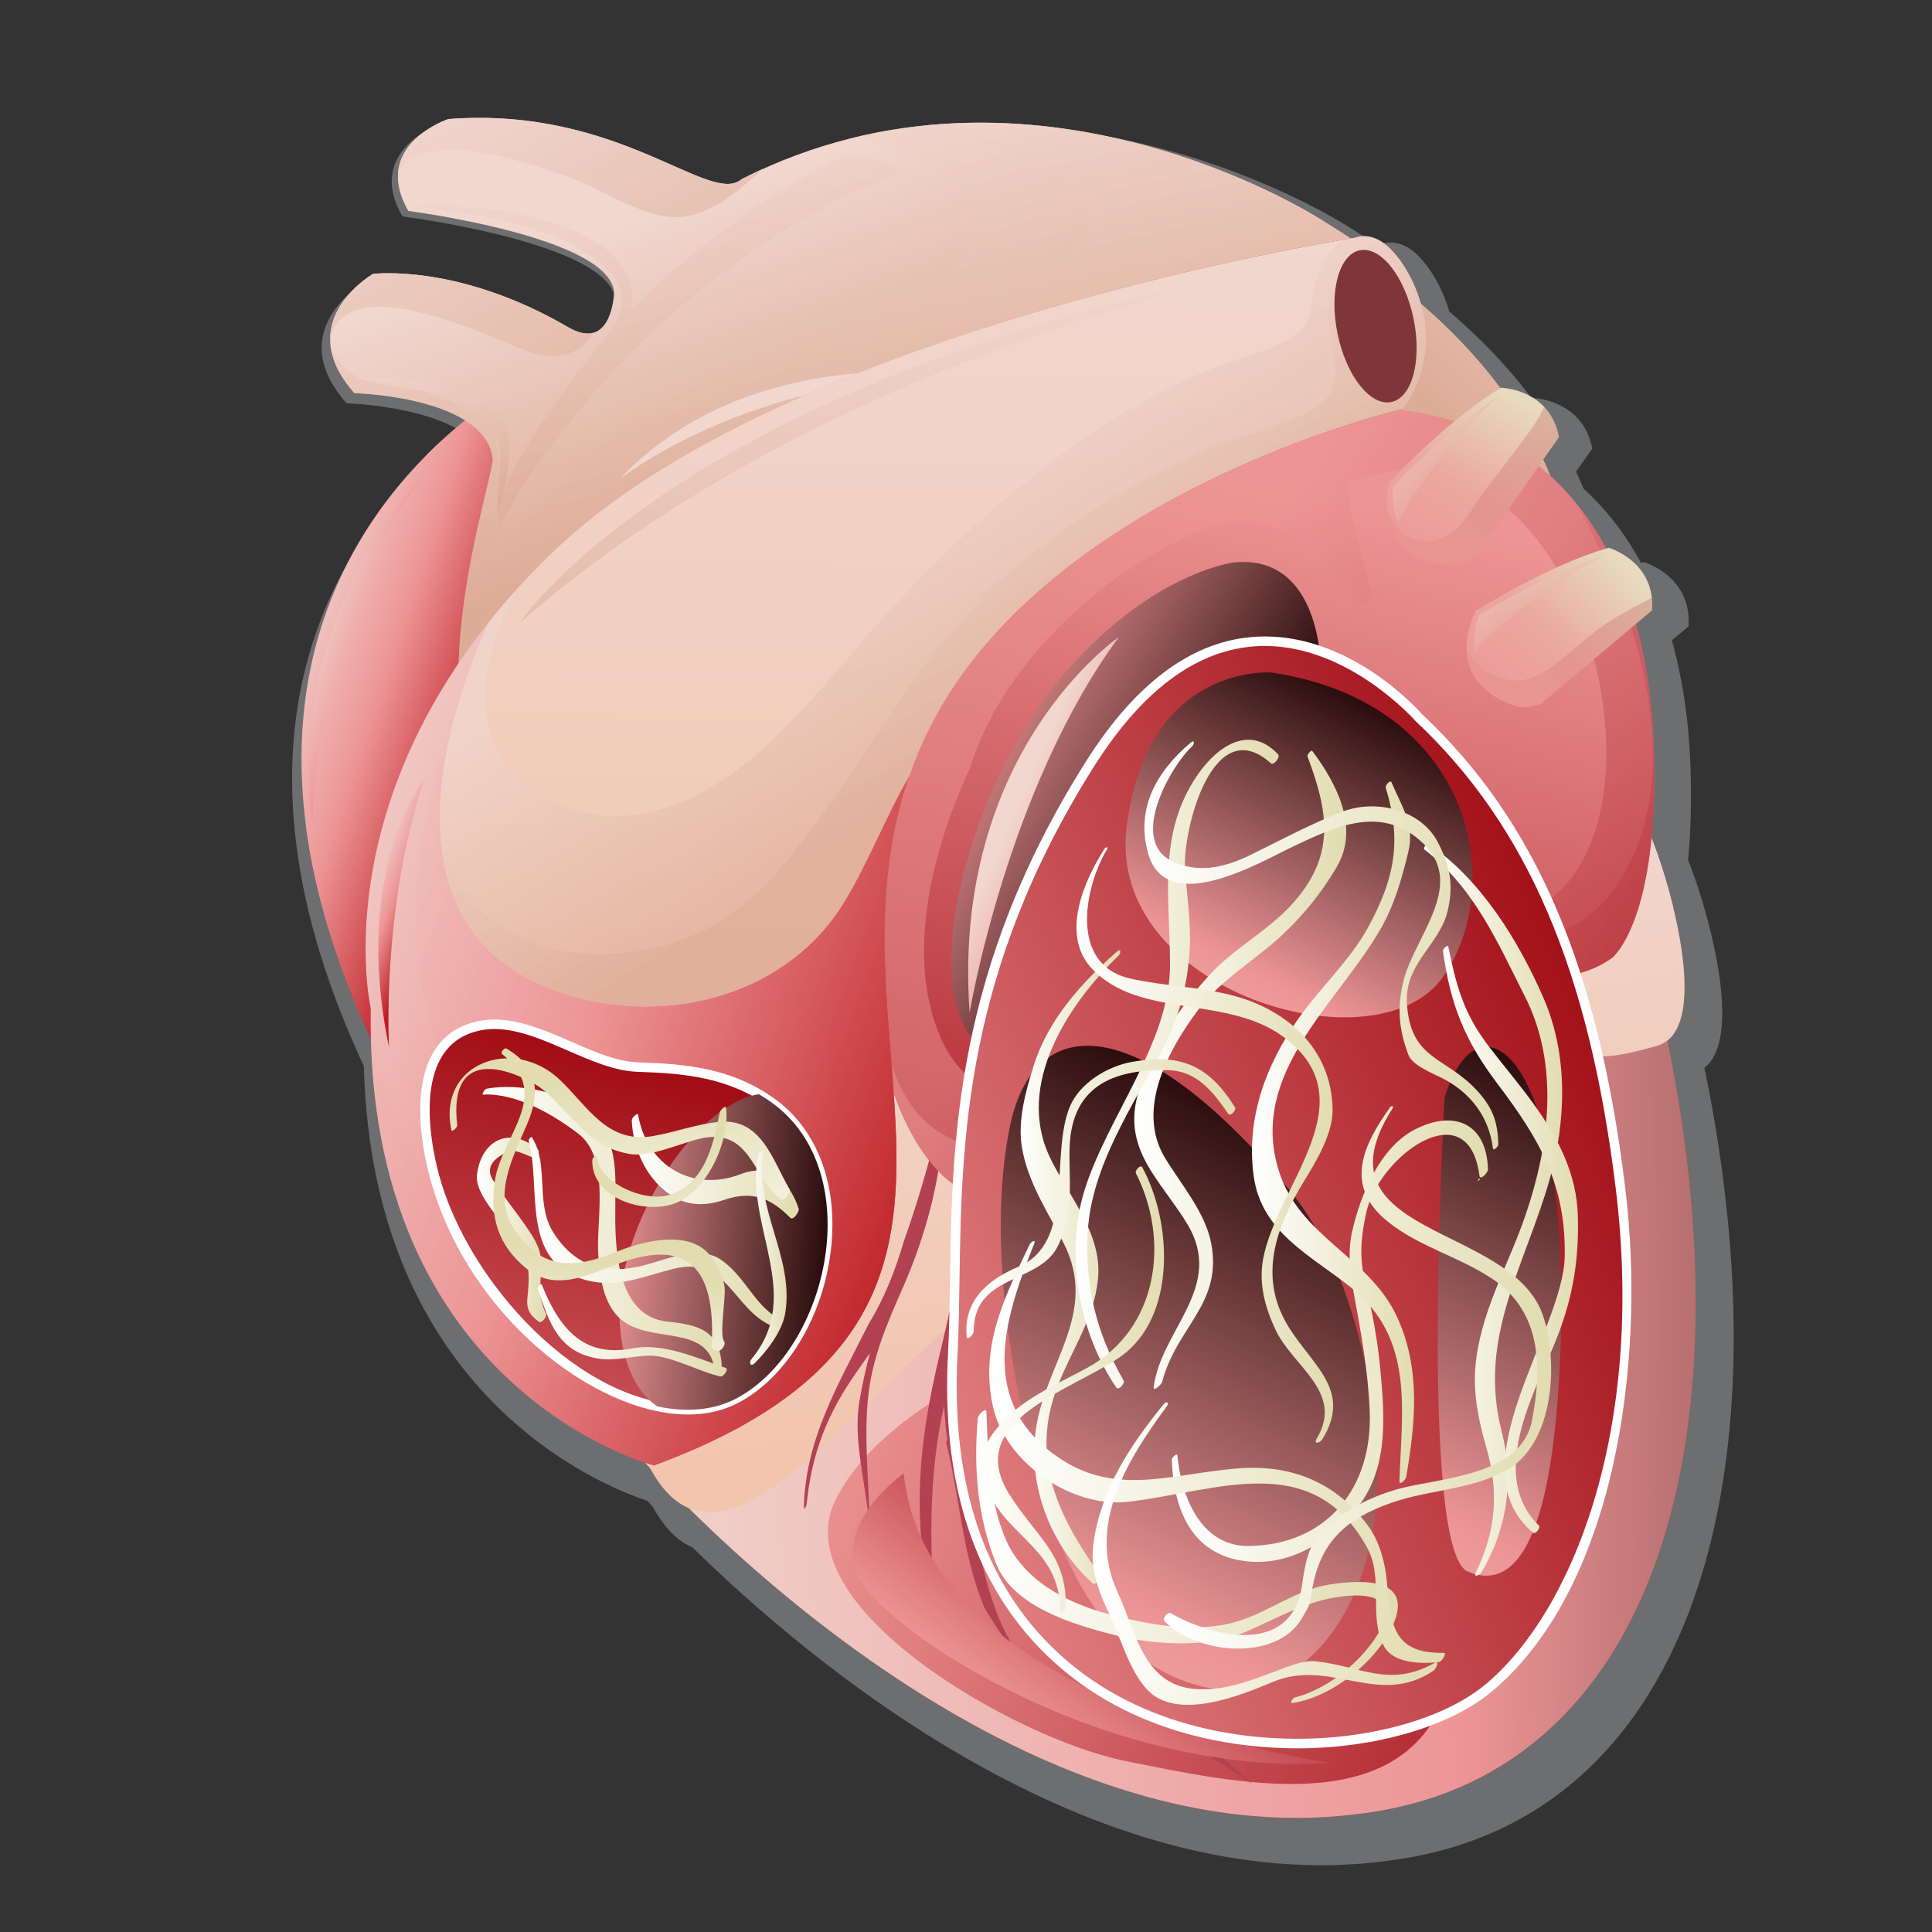 <?xml version="1.0" encoding="UTF-8"?><svg xmlns="http://www.w3.org/2000/svg" xmlns:xlink="http://www.w3.org/1999/xlink" viewBox="0 0 1000 1000"><rect x="0" y="0" width="1000" height="1000" fill="#333333" stroke="none"/><defs><linearGradient id="linear-gradient" x1="850.34" y1="94.8" x2="737.31" y2="206.46" gradientUnits="userSpaceOnUse"><stop offset="0" stop-color="#f1d7cf"/><stop offset="1" stop-color="#ddac96"/></linearGradient><linearGradient id="linear-gradient-2" x1="141.01" y1="338.03" x2="256.81" y2="376.29" gradientUnits="userSpaceOnUse"><stop offset="0" stop-color="#f1d7cf"/><stop offset=".48" stop-color="#ed9596"/><stop offset="1" stop-color="#bc1b21"/></linearGradient><linearGradient id="linear-gradient-3" x1="141" y1="338.03" x2="256.81" y2="376.29" xlink:href="#linear-gradient-2"/><linearGradient id="linear-gradient-4" x1="414.23" y1="82.79" x2="469.37" y2="234.43" xlink:href="#linear-gradient"/><linearGradient id="linear-gradient-5" x1="421.92" y1="49.77" x2="464.31" y2="275.16" xlink:href="#linear-gradient"/><linearGradient id="linear-gradient-6" x1="438.36" y1="46.67" x2="480.75" y2="272.07" xlink:href="#linear-gradient"/><linearGradient id="linear-gradient-7" x1="265.22" y1="24.69" x2="389.3" y2="248.02" xlink:href="#linear-gradient"/><linearGradient id="linear-gradient-8" x1="182.11" y1="70.88" x2="306.17" y2="294.19" xlink:href="#linear-gradient"/><linearGradient id="linear-gradient-9" x1="160.39" y1="326.3" x2="225.02" y2="347.66" xlink:href="#linear-gradient-2"/><linearGradient id="linear-gradient-10" x1="422.78" y1="-21.09" x2="422.78" y2="-23.16" xlink:href="#linear-gradient"/><linearGradient id="linear-gradient-11" x1="480.03" y1="545.17" x2="918.4" y2="673.37" gradientUnits="userSpaceOnUse"><stop offset="0" stop-color="#ed9596"/><stop offset="1" stop-color="#a20e16"/></linearGradient><linearGradient id="linear-gradient-12" x1="303.19" y1="602.08" x2="1239.9" y2="589.67" gradientUnits="userSpaceOnUse"><stop offset="0" stop-color="#f1d7cf"/><stop offset=".48" stop-color="#ed9596"/><stop offset="1" stop-color="#180000"/></linearGradient><linearGradient id="linear-gradient-13" x1="303.83" y1="652.55" x2="1240.59" y2="640.14" xlink:href="#linear-gradient-12"/><linearGradient id="linear-gradient-14" x1="570.8" y1="460.99" x2="617.48" y2="718.66" gradientUnits="userSpaceOnUse"><stop offset="0" stop-color="#f1d7cf"/><stop offset="1" stop-color="#f2c5ad"/></linearGradient><linearGradient id="linear-gradient-15" x1="570.55" y1="461.04" x2="617.22" y2="718.7" xlink:href="#linear-gradient-14"/><linearGradient id="linear-gradient-16" x1="695.5" y1="257.43" x2="590.73" y2="742.68" xlink:href="#linear-gradient-11"/><linearGradient id="linear-gradient-17" x1="590.23" y1="394.11" x2="914.19" y2="584.34" xlink:href="#linear-gradient-11"/><linearGradient id="linear-gradient-18" x1="587.92" y1="398.02" x2="911.89" y2="588.26" xlink:href="#linear-gradient-11"/><linearGradient id="linear-gradient-19" x1="187.77" y1="317.21" x2="559.98" y2="455.75" xlink:href="#linear-gradient-2"/><linearGradient id="linear-gradient-20" x1="168.08" y1="323.61" x2="553.18" y2="466.95" xlink:href="#linear-gradient-2"/><linearGradient id="linear-gradient-21" x1="168.09" y1="323.61" x2="553.18" y2="466.94" xlink:href="#linear-gradient-2"/><linearGradient id="linear-gradient-22" x1="483.84" y1="116.94" x2="481.08" y2="603.09" xlink:href="#linear-gradient-14"/><linearGradient id="linear-gradient-23" x1="448.3" y1="250.86" x2="528.25" y2="377.68" xlink:href="#linear-gradient"/><linearGradient id="linear-gradient-24" x1="448.3" y1="250.86" x2="528.25" y2="377.68" xlink:href="#linear-gradient"/><linearGradient id="linear-gradient-25" x1="724.35" y1="302.79" x2="782.25" y2="205.6" gradientUnits="userSpaceOnUse"><stop offset="0" stop-color="#ed9596"/><stop offset=".53" stop-color="#eba7a0"/><stop offset="1" stop-color="#e7dabe"/></linearGradient><linearGradient id="linear-gradient-26" x1="727.03" y1="304.38" x2="784.93" y2="207.19" xlink:href="#linear-gradient-11"/><linearGradient id="linear-gradient-27" x1="468.32" y1="131.29" x2="466.56" y2="440.21" xlink:href="#linear-gradient"/><linearGradient id="linear-gradient-28" x1="185.86" y1="464.02" x2="219.03" y2="476.37" xlink:href="#linear-gradient-2"/><linearGradient id="linear-gradient-29" x1="360.61" y1="293.02" x2="641.82" y2="451.54" xlink:href="#linear-gradient-12"/><linearGradient id="linear-gradient-30" x1="734.14" y1="226.65" x2="755.38" y2="241.91" xlink:href="#linear-gradient"/><linearGradient id="linear-gradient-31" x1="217.63" y1="180.31" x2="233.35" y2="263.9" xlink:href="#linear-gradient"/><linearGradient id="linear-gradient-32" x1="334.24" y1="65.03" x2="366.99" y2="239.12" xlink:href="#linear-gradient"/><linearGradient id="linear-gradient-33" x1="525.24" y1="420.27" x2="603.8" y2="454.73" xlink:href="#linear-gradient-2"/><linearGradient id="linear-gradient-34" x1="714.56" y1="397.69" x2="772.46" y2="300.5" gradientTransform="translate(167.67 -199.85) rotate(14.94)" xlink:href="#linear-gradient-25"/><linearGradient id="linear-gradient-35" x1="719.16" y1="400.43" x2="777.06" y2="303.23" gradientTransform="translate(167.67 -199.85) rotate(14.94)" xlink:href="#linear-gradient-11"/><linearGradient id="linear-gradient-36" x1="724.36" y1="321.56" x2="745.6" y2="336.82" gradientTransform="translate(167.67 -199.85) rotate(14.94)" xlink:href="#linear-gradient"/><linearGradient id="linear-gradient-37" x1="533.1" y1="893.98" x2="618.57" y2="782.32" xlink:href="#linear-gradient-11"/><linearGradient id="linear-gradient-38" x1="241.27" y1="897.66" x2="338.55" y2="556.17" xlink:href="#linear-gradient-11"/><linearGradient id="linear-gradient-39" x1="201.44" y1="635.47" x2="437.04" y2="652.68" xlink:href="#linear-gradient-12"/><linearGradient id="linear-gradient-40" x1="388.54" y1="737.49" x2="843.24" y2="546.98" xlink:href="#linear-gradient-11"/><linearGradient id="linear-gradient-41" x1="594.38" y1="718.8" x2="685.49" y2="414.68" gradientTransform="translate(121.94 -180.19) rotate(10.65)" xlink:href="#linear-gradient-12"/><linearGradient id="linear-gradient-42" x1="434.93" y1="1043.14" x2="680.45" y2="567.97" xlink:href="#linear-gradient-12"/><linearGradient id="linear-gradient-43" x1="617.15" y1="976.35" x2="836.93" y2="551" xlink:href="#linear-gradient-12"/><linearGradient id="linear-gradient-44" x1="528.28" y1="655.84" x2="579.86" y2="655.84" gradientUnits="userSpaceOnUse"><stop offset="0" stop-color="#fff"/><stop offset="1" stop-color="#e2dcb0"/></linearGradient><linearGradient id="linear-gradient-45" x1="606.51" y1="694.19" x2="770.18" y2="694.19" xlink:href="#linear-gradient-44"/><linearGradient id="linear-gradient-46" x1="587.09" y1="553.74" x2="696.82" y2="553.74" xlink:href="#linear-gradient-44"/><linearGradient id="linear-gradient-47" x1="249.84" y1="636.22" x2="373.54" y2="636.22" xlink:href="#linear-gradient-44"/><linearGradient id="linear-gradient-48" x1="326.99" y1="603.65" x2="413.43" y2="603.65" xlink:href="#linear-gradient-44"/><linearGradient id="linear-gradient-49" x1="246.8" y1="636.57" x2="282.72" y2="636.57" xlink:href="#linear-gradient-44"/><linearGradient id="linear-gradient-50" x1="737.06" y1="626.15" x2="808.56" y2="626.15" xlink:href="#linear-gradient-44"/><linearGradient id="linear-gradient-51" x1="505.27" y1="805.67" x2="723.53" y2="805.67" xlink:href="#linear-gradient-44"/><linearGradient id="linear-gradient-52" x1="556.69" y1="550.76" x2="661.83" y2="550.76" xlink:href="#linear-gradient-44"/><linearGradient id="linear-gradient-53" x1="648.03" y1="586.05" x2="731.93" y2="586.05" xlink:href="#linear-gradient-44"/><linearGradient id="linear-gradient-54" x1="512.01" y1="751.52" x2="747.85" y2="751.52" xlink:href="#linear-gradient-44"/><linearGradient id="linear-gradient-55" x1="746.87" y1="641.56" x2="816.79" y2="641.56" xlink:href="#linear-gradient-44"/><linearGradient id="linear-gradient-56" x1="325.73" y1="681.87" x2="318.35" y2="555.14" xlink:href="#linear-gradient-44"/><linearGradient id="linear-gradient-57" x1="273.63" y1="637.51" x2="403.17" y2="637.51" xlink:href="#linear-gradient-44"/><linearGradient id="linear-gradient-58" x1="278.4" y1="688.62" x2="376.16" y2="688.62" xlink:href="#linear-gradient-44"/><linearGradient id="linear-gradient-59" x1="557.19" y1="592.64" x2="690.04" y2="592.64" xlink:href="#linear-gradient-44"/><linearGradient id="linear-gradient-60" x1="592.33" y1="489.36" x2="775.5" y2="489.36" xlink:href="#linear-gradient-44"/><linearGradient id="linear-gradient-61" x1="765.02" y1="610.58" x2="765.97" y2="610.58" xlink:href="#linear-gradient-44"/><linearGradient id="linear-gradient-62" x1="602.4" y1="712.94" x2="802.88" y2="712.94" xlink:href="#linear-gradient-44"/><linearGradient id="linear-gradient-63" x1="508.53" y1="719.32" x2="602.48" y2="719.32" xlink:href="#linear-gradient-44"/><linearGradient id="linear-gradient-64" x1="565.55" y1="804.15" x2="743.95" y2="804.15" xlink:href="#linear-gradient-44"/><linearGradient id="linear-gradient-65" x1="500.18" y1="620.44" x2="639.39" y2="620.44" xlink:href="#linear-gradient-44"/><linearGradient id="linear-gradient-66" x1="297.8" y1="723.23" x2="311.34" y2="651.86" xlink:href="#linear-gradient-44"/><linearGradient id="linear-gradient-67" x1="381.96" y1="677.93" x2="346.26" y2="600.38" xlink:href="#linear-gradient-44"/><linearGradient id="linear-gradient-68" x1="388.3" y1="650.98" x2="407.15" y2="650.98" xlink:href="#linear-gradient-44"/></defs><g isolation="isolate"><g id="Layer_1"><path d="M883.95,561.31c-.38-1.66-.73-3.34-1.01-5.01-.24-1.17-.52-2.38-.77-3.56,13.71-10.6,9.97-43.4,3.02-71.42h0s0-.04-.02-.06c-1.81-7.32-3.82-14.28-5.82-20.45,0-.02-.02-.05-.02-.08-1.31-4.02-2.58-7.69-3.79-10.9-.05-.16-.12-.32-.16-.46-.58-1.52-1.15-2.94-1.64-4.21,1.29-13.18,1.87-28.91,1.27-47.73-.1-2.94-.23-5.89-.42-8.84-.04-.81-.12-1.63-.16-2.45-.15-2.12-.29-4.24-.48-6.36-.07-.9-.18-1.81-.26-2.73-.2-2.01-.39-4.02-.63-6.02-.12-.94-.24-1.85-.36-2.79-.26-1.97-.52-3.93-.79-5.88-.15-.91-.29-1.82-.44-2.73-.32-1.96-.64-3.92-.98-5.86-.16-.87-.34-1.73-.52-2.61-.37-1.95-.76-3.94-1.18-5.87-.18-.82-.37-1.64-.55-2.46-.45-1.98-.92-3.95-1.42-5.91-.18-.76-.4-1.51-.6-2.27-.28-1.09-.55-2.17-.85-3.25l8.61-7.19c.11-1.3.11-2.55.04-3.75-.55-22.98-23.15-29.48-23.15-29.48-.48.13-.98.29-1.45.44-.26-.46-.52-.93-.77-1.4-.2-.33-.37-.67-.55-1-1.17-2.09-2.42-4.14-3.67-6.16-.15-.25-.29-.47-.44-.72-1.33-2.11-2.73-4.2-4.16-6.24-.1-.13-.18-.27-.27-.39-1.53-2.17-3.11-4.29-4.76-6.36h0c-4.59-5.8-9.64-11.21-15.14-16.22-1.22-2.99-2.54-5.92-3.9-8.82l8.42-11.93c-.33-1.73-.76-3.31-1.26-4.82-.11-.36-.26-.66-.4-1-.4-1.15-.87-2.26-1.39-3.28-.12-.24-.27-.46-.4-.69-.58-1.11-1.21-2.14-1.89-3.08-.07-.09-.13-.18-.2-.27-9.24-12.68-25.45-13.07-25.45-13.07-.11.07-.24.16-.37.24-12.93-17.25-27.78-32.24-42.71-45-4.08-14.37-12.04-25.96-18.98-31.43-.92-.73-1.82-1.29-2.69-1.79-.22-.14-.43-.29-.68-.4t-.01-.01h0c-6.92-3.66-12.31-1.34-12.31-1.34,0,0-.1.01-.29.04-.1,0-.16.03-.34.05-.2.04-.44.07-.71.12-.27.04-.52.08-.85.13-.2.04-.42.08-.65.12-4.1-2.78-8.95-5.76-14.63-9.3,0,0-.09-.08-.27-.19t-.1-.07c-.1-.04-.21-.12-.32-.2-.03-.01-.08-.05-.11-.06-.11-.08-.18-.12-.32-.2-.13-.09-.24-.16-.41-.26-.21-.13-.44-.27-.68-.42-.12-.07-.21-.13-.34-.2-.29-.18-.58-.35-.92-.56-.36-.22-.71-.42-1.1-.65-.48-.29-1-.59-1.56-.92-.48-.27-.95-.53-1.47-.82-.61-.35-1.28-.73-1.95-1.1-.58-.32-1.13-.61-1.74-.97-.79-.44-1.66-.9-2.55-1.37-.6-.33-1.17-.64-1.82-.98-1.24-.64-2.57-1.34-3.95-2.03-.76-.41-1.56-.81-2.38-1.24-1.34-.66-2.71-1.34-4.14-2.05-.84-.41-1.74-.84-2.63-1.25-1.18-.56-2.35-1.12-3.6-1.7-.98-.47-2.03-.92-3.06-1.39-1.23-.56-2.47-1.11-3.76-1.69-1.11-.49-2.26-.98-3.4-1.47-1.29-.56-2.63-1.12-3.98-1.69-1.21-.51-2.45-1.01-3.71-1.53-1.39-.56-2.82-1.12-4.26-1.69-1.31-.51-2.58-1.02-3.92-1.52-1.55-.59-3.16-1.18-4.77-1.76-1.29-.48-2.55-.95-3.89-1.41-2.19-.78-4.46-1.53-6.74-2.29-1.71-.56-3.41-1.12-5.18-1.68-2.11-.67-4.23-1.34-6.4-1.98-1.45-.44-2.94-.85-4.42-1.26-1.84-.53-3.68-1.06-5.56-1.57-1.6-.43-3.24-.84-4.86-1.25-1.84-.48-3.69-.93-5.58-1.39-1.68-.4-3.37-.79-5.08-1.17-1.92-.42-3.84-.83-5.77-1.23-1.73-.36-3.49-.7-5.24-1.04-2-.38-4.02-.74-6.03-1.09-1.77-.3-3.51-.61-5.31-.88-2.19-.34-4.43-.64-6.66-.95-1.66-.23-3.3-.48-4.98-.68-3.32-.4-6.71-.76-10.11-1.06-1.73-.16-3.46-.28-5.21-.42-2.81-.2-5.61-.41-8.45-.54-1.73-.08-3.51-.12-5.27-.17-2.39-.08-4.79-.15-7.23-.16-1.89-.01-3.77.02-5.67.04-2.34.02-4.71.06-7.08.14-1.95.08-3.89.16-5.83.27-2.41.13-4.79.31-7.21.48-1.95.16-3.9.32-5.87.52-2.5.25-4.98.56-7.5.86-1.92.24-3.82.47-5.74.74-2.74.41-5.5.89-8.29,1.38-1.69.31-3.37.56-5.06.9-4.35.85-8.74,1.8-13.14,2.89h.02c-15.71,3.87-31.64,9.35-47.63,16.55.16-.14.29-.27.44-.4-3.79,1.79-7.56,3.6-11.37,5.51-17.11,14.85-65.11-38.86-157.18-31.83,0,0-.08.02-.2.07-.04,0-.04.01-.13.04-.17.06-.4.15-.74.28h-.02c-.32.13-.71.29-1.14.47-.05.01-.1.04-.15.05-.47.2-.98.43-1.55.69-.02,0-.03,0-.05,0-.58.28-1.21.58-1.87.92h-.01c-.68.34-1.4.71-2.13,1.13-.03,0-.05.03-.06.03-1.49.83-3.05,1.8-4.66,2.93-.02.01-.05.04-.08.05-1.6,1.12-3.19,2.41-4.73,3.84-.03.03-.05.06-.09.08-1.52,1.44-2.95,3.03-4.24,4.79-.02.04-.05.08-.08.12-1.27,1.76-2.37,3.69-3.21,5.79-.01.03-.03.08-.04.11-.42,1.04-.78,2.13-1.05,3.27,0,.03-.03.09-.03.13-.26,1.12-.45,2.28-.56,3.48v.05h0c-.53,5.8.88,12.59,5.45,20.46,0,0,108.7,13.79,110.11,43.48,0,0-.68,19.03-11.92,21.32-.6.11-1.19.25-1.85.28-.37,0-.8-.08-1.19-.09-.63-.06-1.26-.06-1.95-.19-.55-.12-1.17-.35-1.77-.53-.6-.18-1.17-.3-1.81-.55-1.29-.52-2.64-1.17-4.08-2.01-58.95-34.09-104.42-28.28-104.42-28.28,0,0-.08.05-.21.11-.03.02-.03.03-.08.05-2.76,1.66-27.46,17.26-21.82,41.66.02.04.04.11.04.14.19.85.45,1.73.73,2.61.05.12.08.27.13.39.28.81.56,1.63.9,2.46.08.21.19.44.29.65.32.76.66,1.53,1.05,2.31.16.32.32.62.48.93.39.71.77,1.43,1.19,2.15.26.4.52.81.79,1.22.4.66.8,1.3,1.25,1.96.37.56.81,1.11,1.23,1.66.41.54.76,1.07,1.21,1.62.87,1.12,1.82,2.24,2.84,3.39,0,0,37.64.94,59.31,14.48-1.64,1.31-3.34,2.71-5.05,4.14-.08.07-.15.12-.23.19-3.17,2.69-6.45,5.56-9.79,8.68-.16.14-.32.31-.48.47-1.56,1.48-3.16,2.99-4.75,4.56-.03.06-.1.11-.15.16h0c-38.68,38.42-81.04,106.16-62.7,210.46.03.25.08.48.13.73,1.51,8.57,3.45,17.37,5.82,26.43.15.5.29,1.02.42,1.52,1.03,3.89,2.16,7.82,3.37,11.78.24.81.48,1.62.74,2.43,2.76,8.91,5.95,18.05,9.58,27.42.45,1.16.9,2.31,1.37,3.46,1.42,3.58,2.9,7.17,4.47,10.82.56,1.31,1.11,2.61,1.68,3.93,1.64,3.76,3.35,7.53,5.14,11.34,4.37,169.05,121.67,216.76,146.73,225.05.82.88,1.76,1.89,2.77,2.99.29.53.6,1.05.89,1.56.01.04.05.1.06.11h0c5.86,10.21,12.43,16.41,19.61,19.4,59.65,58.61,206.31,182.9,359.94,162.28h-.03c.15-.02.29-.04.44-.07,2.21-.31,4.45-.6,6.66-.99,2.64-.4,5.25-.87,7.88-1.37,141.55-27.8,190.62-193.92,150.68-399.5Z" fill="#a9abae" mix-blend-mode="multiply" opacity=".5"/><path d="M652.13,103.69s146.13,62.03,161.9,186.6c.15,1.23.53,2.42.77,3.63,17.91,92.36-212.29-2.76-212.29-2.76l49.62-187.47Z" fill="url(#linear-gradient)"/><path d="M652.13,103.69s146.13,62.03,161.9,186.6c.15,1.23.53,2.42.77,3.63,17.91,92.36-212.29-2.76-212.29-2.76l49.62-187.47Z" fill="url(#linear-gradient)" mix-blend-mode="multiply" opacity=".6"/><path d="M272.92,196.25s-196.82,95.51-79.59,344.43c0,0,212.73-183.8,79.59-344.43Z" fill="url(#linear-gradient-2)"/><path d="M272.92,196.25s-25.03,12.16-51.92,39.07c7.76,6.44,10.11,24.19,8.53,36.81-3.21,25.49-13.42,50.18-23.62,73.55-14.67,33.63-25.85,67.87-28.38,104.68-.29,4.15-6.07,6.4-8.27,2.25-4.27-8.05-7.79-16.23-10.77-24.5,4.4,33.39,15.19,70.8,34.84,112.56,0,0,212.73-183.8,79.59-344.43Z" fill="url(#linear-gradient-3)" mix-blend-mode="multiply"/><path d="M684.88,114.36s-149.92-98.21-300.88-21.71c-16.53,14.48-62.95-37.86-151.97-31.01,0,0-40.33,13.45-20.67,47.56,0,0,105.1,13.45,106.49,42.4,0,0-1.03,31.01-23.78,17.76-57-33.22-100.97-27.57-100.97-27.57,0,0-42.74,24.46-9.65,61.69,0,0,68.91,1.72,71.69,34.8-3.45,18.95-17.77,65.04-17.85,112,0,0,49.55-35.33,332.85-124.24,0,0,130.96-38.25,139.91-61.69,10.87-28.43,2.76-32.4-25.15-49.99Z" fill="url(#linear-gradient-4)"/><path d="M684.88,114.36s-114.58-75.04-244.25-42.83c18.19-2.09,116.97,43.06,24.03,83.16-22.17,9.56-117.9,48.16-142.28,66.51-25.9,19.5-46.09,44.6-65.42,70.34-1.42,1.88-4.45.84-3.87-1.63,3.53-15.44,6.27-31.69,5.19-47.57-.55-7.99-1.59-17.12-6.19-23.97-5.9-8.78-16.41-12.77-26.38-15.02-13.79-3.11-32.73-1.97-44.55-10.77-4.56-3.38-7.63-7.79-9.93-12.65,1.01,7.08,4.59,14.96,12.21,23.54,0,0,68.91,1.72,71.69,34.8-3.45,18.95-17.77,65.04-17.85,112,0,0,49.55-35.33,332.85-124.24,0,0,130.96-38.25,139.91-61.69,10.87-28.43,2.76-32.4-25.15-49.99Z" fill="url(#linear-gradient-5)" mix-blend-mode="multiply" opacity=".6"/><path d="M684.88,114.36s-91.64-59.95-203.75-49.6c10.66.75,21.25,2.6,31.65,6.04,16.9,5.58,39.09,14.72,46.94,32.35,7.05,15.81-3,28.15-17.5,34.77-26.11,11.91-53.98,19.48-80.28,31.06-53.42,23.55-107.68,51.5-153.39,88.19-28.93,23.23-58.2,53.57-71.22,89.18-.02,1.31-.07,2.61-.07,3.92,0,0,49.55-35.33,332.85-124.24,0,0,130.96-38.25,139.91-61.69,10.87-28.43,2.76-32.4-25.15-49.99Z" fill="url(#linear-gradient-6)" mix-blend-mode="multiply" opacity=".6"/><path d="M220.2,79.41c17.53-4.43,36.91.52,53.79,5.55,10.75,3.21,21.41,6.71,31.61,11.43,15.25,7.05,35.05,19.7,52.61,14.93,14.69-3.98,25.75-13.99,36.81-24.06-3.64,1.76-7.32,3.52-11.01,5.38-16.53,14.48-62.95-37.86-151.97-31.01,0,0-24.22,8.09-25.96,27.63,2.94-4.62,7.47-8.16,14.12-9.85Z" fill="url(#linear-gradient-7)" mix-blend-mode="multiply"/><path d="M174.27,167.64c7.63-10.56,24.78-9.74,35.92-7.51,19.01,3.81,35.78,10.46,53.5,18,10.45,4.46,23.19,9.44,34.1,3.3,4.35-2.45,7.45-5.58,9.27-9.2-3.27.92-7.5.32-13.01-2.9-57-33.22-100.97-27.57-100.97-27.57,0,0-21.33,12.24-22.15,32.56.74-2.33,1.81-4.58,3.34-6.7Z" fill="url(#linear-gradient-8)" mix-blend-mode="multiply"/><path d="M218.6,246.72s-71.35,73.4-56.87,178.85c0,0,1.03-102.36,56.87-178.85Z" fill="url(#linear-gradient-9)" mix-blend-mode="screen"/><path d="M320.94,247.74s82.91-64.87,203.68-49.68c0,0-127.17-30.97-203.68,49.68Z" fill="url(#linear-gradient-10)" mix-blend-mode="multiply"/><path d="M863.71,542.1c-6.21-31.17-14.46-63.22-24.78-95.86,0,0,6.82-53.31,1.28-112.96-4.55-4.85-9.21-9.6-14.14-14.09-31.38-28.53-69.19-46.99-110.55-56.16-104.84-23.27-223.36-2.18-305.96,69.55-105.45,91.58-167.14,272.39-107.73,405.74,10.14,7.34,19.57,12.02,27.54,13.63,0,0,191.12,223.65,389.61,184.35,136.9-27.08,184.35-188.97,145.71-389.32-.37-1.64-.69-3.26-.98-4.89Z" fill="url(#linear-gradient-11)"/><path d="M864.7,546.99c-.37-1.64-.69-3.26-.98-4.89-6.21-31.17-14.46-63.22-24.78-95.86,0,0,6.82-53.31,1.28-112.96-4.55-4.85-9.21-9.6-14.14-14.09-31.38-28.53-69.19-46.99-110.55-56.16-104.84-23.27-223.36-2.18-305.96,69.55-105.45,91.58-167.14,272.39-107.73,405.74,10.14,7.34,19.57,12.02,27.54,13.63,0,0,191.12,223.65,389.61,184.35,136.9-27.08,184.35-188.97,145.71-389.32ZM782.06,815.36c-12.75-25.18-46.52-31.04-46.52-31.04,0,0,36.52,33.44,11.71,95.47-24.8,62.04-107.87,43.08-164.73,31.71-56.87-11.38-177.83-80.65-149.91-135.43,27.91-54.81,112.23-80.27,179.54-116.83,29.81-16.21,57.86-35.49,83.22-58.03,16.24-14.41,31.96-49.13,54.5-44.39,103.53,21.77,64.23,208.9,52.87,237.85-2.79,7.07-9.3,34.12-20.69,20.69Z" fill="url(#linear-gradient-12)" mix-blend-mode="multiply"/><path d="M864.7,546.99c-.37-1.64-.69-3.26-.98-4.89-6.21-31.17-14.46-63.22-24.78-95.86,0,0,5.31-41.51,2.74-92.25-8.08,26.94-19.88,52.96-33.31,76.85-10.58,18.79-21.27,34.87-38.51,48.09-15.22,11.7-34.84,22.71-44.03,40.31,43.02-.46,81.27,19.25,101.6,58.28,22.35,42.87,23.85,94.31,17.72,141.32-7.95,61.05-30.6,124.92-71.17,172.12-16.96,19.74-37.92,37.34-62.87,45.8-2.19.75-4.39,1.36-6.6,1.91,4.84-.65,9.66-1.41,14.48-2.37,136.9-27.08,184.35-188.97,145.71-389.32Z" fill="url(#linear-gradient-13)" mix-blend-mode="multiply"/><path d="M832.72,429.7s17.17-6,19.3-2.06c7.84,14.44,37.2,104.99,5.51,113.73-29.98,8.26-36.19,8.26-72.37-8.29-48.57-22.18-49.63-22.75-81.68,19.66-32.04,42.38-101.33,86.84-171.63,108.56-70.3,21.7-167.5,208.84-205.75,71.34-38.26-137.52,404.25-427.01,506.61-302.94Z" fill="url(#linear-gradient-14)"/><path d="M337.5,761.64c4.59,1.16,9.24,1.89,13.87,1.85,12.82-.16,24.14-4.83,34.83-11.72,26.02-16.78,50.07-39.55,68.33-64.6,12.82-17.58,24.46-38.5,43.55-50.16,24.57-14.99,54.71-15.87,81.89-23.12,30.96-8.25,60.73-25.77,84.46-47.27,16.74-15.14,25.2-35.15,39.78-51.93,13.8-15.87,30.13-20.65,50.43-14.74,25.62,7.47,52.56,23.68,79.14,10.01,16.78-8.63,28.38-23.71,32.1-40.94-4.68-19.06-10.87-35.84-13.87-41.38-2.13-3.94-19.3,2.06-19.3,2.06-102.35-124.07-544.87,165.42-506.61,302.94,3.35,12.08,7.18,21.59,11.38,29Z" fill="url(#linear-gradient-15)" mix-blend-mode="multiply"/><path d="M555.2,617.31c-10.08-12.67-16.32-30.75-21.64-45.89-1.89-5.42-3.66-10.93-5.18-16.48-.03.03-.07.05-.12.07.81,20.49,5.47,40.92,12.69,60.04,8.55,22.63,22,40.94,34.04,61.66,18.74,32.21,33.22,68.05,41.39,104.81-.31-18.97-5.06-59.82-32.45-110.36-8.09-14.96-19.9-27.31-27.27-42.35.24.23.44.5.69.72,11.18,10.38,22.04,20.91,33.41,31.23,12.47,11.34,26.72,20.73,35.09,35.75.14.25.35.32.6.31-6.8-36.1-50.11-52.95-71.25-79.49Z" fill="#b24151"/><path d="M467.88,642.31c-4.4,14.93-9.95,29.4-18.19,42.78-.02.04-.03.08-.05.11-15.57,31.12-33.21,60.3-33.54,95.99.74-.9,1.32-1.87,1.38-2.43,2.45-24.15,9.27-43.58,22.62-63.75,3.31-5.01,6.74-9.83,10.18-14.64-2.13,7.92-3.89,16-5.39,24.55-3.27,18.69,2.34,39.6,4.38,58.17.07.55.36.68.71.58-.55-19.86-2.66-39.87-.72-59.68,1.98-20.72,9.75-38.63,18.04-57.47,10.4-23.64,17.46-48.19,20.25-73.88.95-8.87,1.71-17.6,3.53-26.34,1.08-5.22,2.27-10.51,2.73-15.82-.13.09-.24.2-.37.3-7.24,30.82-14.87,61.73-25.57,91.55Z" fill="#b24151"/><path d="M543.1,831.05c-1.09-1.23-2.19-2.53-3.27-3.79,8.29,3.81,17.14,6.87,25.49,10.12,14.19,5.51,29.51,8.32,44.47,10.74,15.98,2.6,31.02,11.21,43.86,21.03-5.87-7.36-13.69-12.71-22.12-16.98-40.05-12.49-92.71-15.48-111.21-51.88-16.59-27.36-27.9-59.98-27.27-90.93,1.06-4.26,2.11-8.52,3.16-12.78,4.4,24.71,16.95,47.71,34.03,67.81-4.84-14.72-13.66-27.46-20.4-41.44-7.48-15.61-10.72-31.38-9.95-48.73.9-20.12,5.23-40.07,8.61-60.02-.11-19.62-2.61-38.93-2.55-58.63-.17,48.66-7.93,97.41-19.35,144.51-11.75,48.52-15.28,89.85-2.34,138.11-3.06-33.18-4-74.21,4.43-110.76.21,5.79.74,11.64,1.63,17.48-.41.68-.64,1.4-.55,1.82,7.04,28.36,8.41,58.68,19.83,85.54.37.62.73,1.28,1.12,1.89,3.06,4.67,6.9,11.76,11.64,16.65.39-.55.61-1.15.4-1.52-8.24-14.42-12.35-30.75-16.08-46.81-.65-2.73-1.14-5.6-1.63-8.52,5.05,11.3,10.92,21.83,17.29,30.98,22.33,32.19,53.66,51.96,84.49,73.07,5.35,3.12,10.7,6.22,16.03,9.41,8.03,4.84,17.24,10.01,25.48,16.17-16.46-16.17-35.88-28.91-53.94-43.22-18.86-14.95-35.15-31.61-51.31-49.35Z" fill="#b24151"/><path d="M708.44,210.73s-158.79,18.18-214.82,127.3c-82.49,160.62-24.11,274.69,10.78,279.36,34.68,4.62,193.72-22.07,207.02-155.3,0,0,73.72,68.45,122.93,33.73,0,0,24.59-18.82,21.68-108.53-2.89-89.73-41.97-172.22-147.6-176.56Z" fill="url(#linear-gradient-16)"/><path d="M856.04,387.29c-2.89-89.73-41.97-172.22-147.6-176.56,0,0-158.79,18.18-214.82,127.3-82.49,160.62-24.11,274.69,10.78,279.36,34.68,4.62,193.72-22.07,207.02-155.3,0,0,73.72,68.45,122.93,33.73,0,0,24.59-18.82,21.68-108.53ZM798.99,467.6c-2.11,1.16-4.34,2.07-6.71,2.66-16.01,3.85-32.33-5.97-43.96-16.29-7.01-6.23-13.64-13.24-17.72-21.78-1.56-3.29-10.29-26.39-17.01-18.66-4.03,4.62-6.77,10.16-9.03,15.95-3.42,16.11-8.79,31.74-16.43,46.33-20.83,39.76-55.79,71.79-98.49,86.59-37.36,12.97-85.17,16.87-103.27-26.45-17.87-42.72-3.14-97.52,15.28-137.61.19-.44.42-.89.63-1.33,14.08-45.71,53.57-85.8,92.81-109.16,5.1-3.04,10.55-6,16.17-8.58,8.85-4.69,18.27-7.88,28.12-8.46,22.16-1.34,38,9.74,48.84,25.69.82.91,1.6,1.85,2.4,2.77,1.93,2.07,3.86,4.15,5.82,6.23,1.69,1.79,10.19,11.35,12.9,5.02.24-.59.37-1.23.55-1.85-.12-4.72-16.01-57.15-11.59-58.85,117.88-45.5,173.01,172.31,100.68,217.79Z" fill="url(#linear-gradient-17)" mix-blend-mode="multiply" opacity=".5"/><path d="M856.04,387.29c-1.51-47.11-13.01-92.18-38.88-125.03,9.22,17.81,17.74,35.95,24.46,54.93,15.4,43.45,22.67,97.11-3.06,138.49-17.54,28.23-49.7,38.01-80.39,25.29-18.72-7.77-34.89-20.98-46.23-37.52-10.71,33.55-28.99,64.51-54.5,89.1-31.89,30.75-75.08,54.98-119.4,60.97-18.93,2.56-38.54,2.12-54.6-9.37-19.43-13.88-25.69-42.75-29.73-64.66-.66-3.66-1.26-7.29-1.77-10.94,3.37,65.54,31.94,106.09,52.47,108.83,34.68,4.62,193.72-22.07,207.02-155.3,0,0,73.72,68.45,122.93,33.73,0,0,24.59-18.82,21.68-108.53Z" fill="url(#linear-gradient-18)" mix-blend-mode="multiply" opacity=".5"/><path d="M191.9,521.87s-27.49-118.68,94.05-235.89c121.56-117.21,415.81-162.99,415.81-162.99,0,0,58.6,19.3,24.48,88.57,0,0-183.15,42.44-245.03,165.07-75.83,150.26,77.29,300.82-142.68,381.86,0,0-149.92-38.26-146.63-236.62Z" fill="url(#linear-gradient-19)"/><path d="M688.3,172.74c-109.4,29.5-203.74,98.91-253.6,201.93-22.96,47.46-192.96-28.54-207.84,21.94-57.89,196.44,119.54,272.03,104.2,275.67-17.59,4.15-35.81-.12-51.83-7.84-32.79-15.78-55.97-45.44-70.04-78.44-7.8-18.28-13.43-37.45-17.24-56.97.44,192.03,146.59,229.46,146.59,229.46,219.97-81.04,66.85-231.6,142.68-381.86,61.87-122.63,245.03-165.07,245.03-165.07,9.87-20.03,11.95-35.89,9.97-48.3-16.16,2.03-32.19,5.24-47.91,9.48Z" fill="url(#linear-gradient-20)" mix-blend-mode="multiply" opacity=".6"/><path d="M736.21,163.26c-16.16,2.03-32.19,5.24-47.91,9.48-109.4,29.5-203.74,98.91-253.6,201.93-22.51,46.5-186.06-25.44-206.65,19.12-6.61,26.5-3.02,54.99,11.14,79.95,19.17,33.8,58.34,64.4,99.24,62.4,20.14-.97,38-12.61,57.86-15.17,18.53-2.41,27.68,7.03,31.58,24.58,10.58,47.53-6.45,101.52-38.4,137.67-30.22,34.17-73.04,42.87-114.95,25.64-11.85-4.88-23.06-11.51-33.31-19.42,42.57,54.93,97.32,69.04,97.32,69.04,219.97-81.04,66.85-231.6,142.68-381.86,61.87-122.63,245.03-165.07,245.03-165.07,9.87-20.03,11.95-35.89,9.97-48.3Z" fill="url(#linear-gradient-21)" mix-blend-mode="multiply" opacity=".6"/><path d="M701.76,122.98s-294.25,45.78-415.81,162.99c-12.64,12.19-23.59,24.39-33.2,36.47-30.43,68.08-49.37,166.02,42.49,192.94,52.05,15.23,112.8-.65,141.92-48.89,12.64-20.9,21.3-44.09,33.46-64.87,2.9-8.31,6.37-16.65,10.59-25,61.87-122.63,245.03-165.07,245.03-165.07,24.46-34.81,5.09-73.64-9.32-85.13-8.17-6.52-15.16-3.44-15.16-3.44Z" fill="url(#linear-gradient-22)"/><path d="M716.92,126.43c-8.17-6.52-15.16-3.44-15.16-3.44,0,0-2.44.38-6.95,1.15-7.71,5.78-12.9,15.91-14.74,25.65-1.44,7.57-.89,15.67-6.93,21.26-9.27,8.58-26.1,12.42-37.62,16.69-17.46,6.51-34.06,14.12-50.1,23.62-52.48,31.07-97.37,73.01-137.48,118.67-31.18,35.51-64.77,80.77-114.21,90.85-40.09,8.16-85.02-18.61-82.46-62.95,1.05-18,6.92-35.64,15.57-52.12-4.98,5.58-9.7,11.12-14.11,16.65-30.43,68.08-49.37,166.02,42.49,192.94,52.05,15.23,112.8-.65,141.92-48.89,12.64-20.9,21.3-44.09,33.46-64.87,2.9-8.31,6.37-16.65,10.59-25,61.87-122.63,245.03-165.07,245.03-165.07,24.46-34.81,5.09-73.64-9.32-85.13Z" fill="url(#linear-gradient-23)" mix-blend-mode="multiply" opacity=".6"/><path d="M716.92,126.43c-1.11-.89-2.19-1.57-3.26-2.14-11.98,5.74-21.72,19.1-25.01,30.97-4.27,15.31,5.93,29.76,1.5,44.62-3.3,10.96-18.01,16.28-27.57,19.68-16.14,5.73-32.52,9.9-47.98,17.42-28.35,13.79-55.5,30.1-80.47,49.38-25.66,19.79-46.44,44.49-64.97,70.94-16.78,23.97-32.1,48.96-49.61,72.41-14.88,19.91-30.86,39.73-53.52,51.13-36.51,18.41-93.18,20.03-121.17-14.34-8.38-10.31-13.74-21.38-16.75-32.89,2.74,36.68,20.9,68.23,67.14,81.79,52.05,15.23,112.8-.65,141.92-48.89,12.64-20.9,21.3-44.09,33.46-64.87,2.9-8.31,6.37-16.65,10.59-25,61.87-122.63,245.03-165.07,245.03-165.07,24.46-34.81,5.09-73.64-9.32-85.13Z" fill="url(#linear-gradient-24)" mix-blend-mode="multiply" opacity=".6"/><path d="M731.61,164.73c4.51,21.7-.61,41.1-11.46,43.36s-23.28-13.49-27.8-35.17c-4.53-21.69.6-41.1,11.43-43.36,10.85-2.26,23.3,13.49,27.83,35.17Z" fill="#7f3639"/><path d="M718.84,250.01s29.94-32.58,58.13-49.31c0,0,25.25.52,29.93,25.55l-43.15,61.64s-5.87,4.23-10.62,4.3c-14.5.24-40.39-7.33-34.28-42.18Z" fill="url(#linear-gradient-25)"/><path d="M799.19,210.57c-2.34,8.46-28.43,39.46-34.38,48.54-3.65,5.58-7.34,12.29-12.93,16.21-15.56,10.95-29.7,1.93-33.77-11.9,1.93,23.41,22.61,28.97,35.01,28.77,4.75-.07,10.62-4.3,10.62-4.3l43.15-61.64c-1.29-6.98-4.21-11.98-7.71-15.68Z" fill="url(#linear-gradient-26)" mix-blend-mode="multiply" opacity=".2"/><path d="M269.25,322.17s83.75-127.16,397.02-185.07c0,0-235.73,43.42-397.02,185.07Z" fill="url(#linear-gradient-27)" mix-blend-mode="screen"/><path d="M219.28,404.2s-37.22,45.5-17.91,137.86c0,0-4.15-70.3,17.91-137.86Z" fill="url(#linear-gradient-28)" mix-blend-mode="screen"/><path d="M638.36,291.16s-45.5,5.52-92.37,63.42c-46.87,57.89-79.31,178.06-26.18,194.38,139.22,42.71,220.56-268.83,118.56-257.8Z" fill="url(#linear-gradient-29)" mix-blend-mode="screen"/><path d="M721.06,251.87s22.75-24.82,54.45-46.86c0,0-38.42,36.52-51.87,65.46,0,0-3.95-9.29-2.58-18.6Z" fill="url(#linear-gradient-30)" mix-blend-mode="screen" opacity=".4"/><path d="M263.39,227.06c-1.52-26.6-51.69-34.47-79.96-31.01,0,0,75.81,6.2,75.81,39.28l-2.06,30.35s7.42-17.41,6.21-38.61Z" fill="url(#linear-gradient-31)" mix-blend-mode="screen"/><path d="M431.57,83s-54.89,27.5-105.12,77.41c.85-3.86.94-8.46-.34-13.99-6.21-26.88-62.56-42.9-112.69-39.29,0,0,88.91,5.17,107.51,41.35,0,0,3.86,11.06-4.32,22.07-1.44,1.54-39.88,49.39-51.5,74.09-5.24,11.11-8.45,21.88-6.72,27.91,0,0,64.95-127.51,209-184.03,0,0-19.98-11.71-35.83-5.52Z" fill="url(#linear-gradient-32)" mix-blend-mode="screen" opacity=".5"/><path d="M579.09,329.76s-86.86,59.27-77.22,194.39c0,0,19.32-115.82,77.22-194.39Z" fill="url(#linear-gradient-33)"/><path d="M763.82,316.21s37.35-23.77,68.89-32.68c0,0,24.28,7,22.36,32.39l-57.61,48.46s-6.74,2.56-11.37,1.42c-14.06-3.52-37.13-17.49-22.27-49.59Z" fill="url(#linear-gradient-34)"/><path d="M834.29,320.79c-7.61,4.74-14.17,10.47-20.98,16.25-8.32,7.04-19.11,16.56-30.94,15.08-10.64-1.36-19.4-7.88-23.27-16.36.2,18.45,16.21,27.34,26.99,30.05,4.62,1.14,11.37-1.42,11.37-1.42l57.61-48.46c.17-2.37.06-4.54-.16-6.59-6.87,3.86-13.96,7.29-20.62,11.46Z" fill="url(#linear-gradient-35)" mix-blend-mode="multiply" opacity=".2"/><path d="M765.52,318.58s28.38-18.13,64.69-31.25c0,0-46.55,25.39-67,49.9,0,0-1.42-10.01,2.3-18.65Z" fill="url(#linear-gradient-36)" mix-blend-mode="screen" opacity=".4"/><path d="M467.77,762.62s-38.26,26.88-22.75,54.8c15.51,27.92,127.15,102.35,243.99,95.11,0,0-208.84-28.95-221.24-149.91Z" fill="url(#linear-gradient-37)" mix-blend-mode="screen"/><path d="M256.09,530.15c-5.14-.01-10.26.89-15.32,3.06-27.23,11.77-22.11,52.44-16,75.21,21.85,81.4,109.21,140.97,156.84,115.14,47.66-25.8,67.51-117.13,17.88-152.87-21.2-15.27-44.04-17.57-69.3-18.38-23.53-.77-49.24-22.1-74.11-22.16Z" fill="url(#linear-gradient-38)"/><path d="M356.01,732.14h0c-47.6,0-114.14-50.54-133.6-123.06-3.98-14.84-14.49-64.35,17.4-78.11,5.1-2.21,10.38-3.27,16.17-3.27,13.45.04,26.86,5.88,39.83,11.54,12.12,5.27,23.56,10.26,34.47,10.62,24.54.78,48.4,2.83,70.66,18.85,20.85,15,31.65,41.3,29.68,72.15-2.34,36.56-21.56,70.67-47.82,84.9-7.82,4.23-16.85,6.39-26.78,6.39ZM256.07,532.63c-5.21,0-9.85.92-14.32,2.85-28.27,12.22-18.32,58.43-14.61,72.31,15.14,56.37,73.45,119.42,128.86,119.42h0c9.11,0,17.35-1.94,24.45-5.79,24.83-13.43,43.02-45.94,45.24-80.88,1.87-29.11-8.21-53.85-27.64-67.84-21.12-15.21-44.2-17.16-67.95-17.92-11.87-.38-24.26-5.8-36.26-11.03-12.51-5.45-25.46-11.1-37.76-11.12h-.01Z" fill="#fff"/><path d="M399.5,570.7c-2.21-1.59-4.45-3.01-6.71-4.34-3.16.41-6.61,1.45-10.35,3.33-21.22,10.63-37.47,33.69-47.57,54.61-12.37,25.56-19.9,57.83-8.74,85.28,3.4,8.38,8.24,14.4,14.01,18.37,15.22,3.21,29.59,2.09,41.47-4.36,47.66-25.8,67.51-117.13,17.88-152.87Z" fill="url(#linear-gradient-39)" mix-blend-mode="multiply"/><path d="M734.28,371.35s-89.76-103.15-170.14,24.12c-80.38,127.27-66.98,227.75-71.01,305.44-11.54,223.59,213.02,226.42,277.32,172.83,64.32-53.59,78.82-172.33,68.34-258.55-12.06-99.14-38.86-182.2-104.5-243.84Z" fill="url(#linear-gradient-40)"/><path d="M671.35,904.93h0c-31.38,0-90.54-6.85-134.17-52.82-34.18-35.98-49.82-86.9-46.5-151.32.65-12.37.84-25.26,1.05-38.91,1.08-71.39,2.44-160.22,70.34-267.73,27.12-42.94,58.31-64.72,92.66-64.72,45.83,0,79.98,38.67,81.41,40.32,58.72,55.1,91.18,130.77,105.08,245.14,11.18,91.79-5.9,208.01-69.19,260.74-21.69,18.07-60.26,29.31-100.68,29.31ZM654.73,334.35c-32.57,0-62.34,21.02-88.5,62.44-67.16,106.34-68.5,194.4-69.58,265.16-.21,13.7-.4,26.63-1.05,39.09-3.26,63.03,11.93,112.72,45.15,147.68,42.37,44.63,100.01,51.27,130.61,51.27,39.33.01,76.7-10.78,97.53-28.15,44.58-37.15,82.72-130.83,67.45-256.38-13.76-113.14-45.75-187.88-103.73-242.32-.52-.56-34.33-38.79-77.88-38.79Z" fill="#fff"/><path d="M658.13,348.11s-64.43-5.3-75.01,79.96c-10.58,85.27,130.2,126.74,164.05,77.2,33.86-49.53,13.08-142.04-89.04-157.16Z" fill="url(#linear-gradient-41)" mix-blend-mode="multiply"/><path d="M688.68,846.06c35.12-47.49,26.64-118.34,9.55-171.22-6.55-20.27-17.22-42.5-30.93-59-78.32-94.12-132.64-92.43-144.7-32.16-9.56,47.89-2.78,104.86,7.37,151.91,10.96,50.81,31.94,119.55,88.18,136.25,15.09,4.49,30.64,3.72,44.75-3.56,10.54-5.47,19.04-13.09,25.78-22.22Z" fill="url(#linear-gradient-42)" mix-blend-mode="multiply"/><path d="M747.68,568.29s-13.4,234.45,12.05,245.15c25.45,10.71,45.29-17.42,48.24-123.24,4.01-144.7-42.87-179.53-60.29-121.91Z" fill="url(#linear-gradient-43)" mix-blend-mode="multiply"/><path d="M578.06,492.6c-18.32,16.12-35.49,35.13-43,58.88-4.06,12.83-8.45,28.7-6.13,42.31,3.13,18.44,13.19,33.08,21.54,49.5,18.5,36.32-9.43,62.12-14.33,96.74-4.19,29.48,7.74,59.94,29.44,79.52,1.43,1.3,4.67-2.99,3.61-4.49-21.23-29.96-36.27-59.91-21.82-97.44,7.37-19.16,18.82-34.74,20.96-55.62,2.4-23.55-15.64-43.39-25.01-63.18-17.74-37.52,9.58-79.05,35.54-104.06,1.45-1.39,1.44-4.15-.8-2.15Z" fill="url(#linear-gradient-44)"/><path d="M732.43,584.56c-18.3,9.35-28.33,34.19-32.54,52.79-2.42,10.69-1.11,21.43.82,32.05,3.78,20.55,7.39,39.96,8.24,60.88,1.65,39.69-21.92,69.16-62.22,69.94-25.22.5-35.38-25.86-37.28-46.73-.16-1.8-2.97.98-2.93,2.12.9,24.59,9.4,47.55,35.65,52.1,23.43,4.04,44.68-8.89,59.19-25.89,17.49-20.51,15.4-47.73,13.13-72.62-1.42-15.48-4.23-30.41-7.87-45.47-3.18-13-2.25-23.44.58-36.2,6.48-29.2,52.79-63.03,58.55-19.02.36,2.78,4.48-1.55,4.43-3.24-.69-23.71-17.3-31.14-37.75-20.7Z" fill="url(#linear-gradient-45)"/><path d="M679.33,388.81c-.71-.95-2.9,1.89-2.55,2.79,10.79,28.77,14.98,51.67-8.77,77.22-12.5,13.45-29.6,22.3-41.82,35.68-16.14,17.67-29.89,37.55-36.88,60.63-8.98,29.73,11.27,45.4,25.2,68.37,19.75,32.54-13.59,54.73-17.37,84.52-.33,2.57,4.05-1.43,4.37-2.68,7.37-28.61,31.48-40.33,25.38-71.9-3.09-16.02-15.62-30.47-23.88-44.08-15.4-25.41,2.14-56.56,17.35-76.94,11.45-15.33,30.56-26.24,44.45-39.54,10.74-10.3,19.58-21.35,27.1-34.18,11.96-20.35-.26-43.4-12.59-59.89Z" fill="url(#linear-gradient-46)"/><path d="M345.56,684.09c-27.44-2.82-27.31-40.65-27.07-60.66.21-16.85,1-33.12-11.66-45.8-12.27-12.29-38.94-17.26-55.05-14.09-.87.18-2.74,3.08-1.58,3.02,16.75-.94,36.23,10.32,49.23,20.32,16,12.33,9.58,42.58,10.14,60.01.39,11.16,2.06,26.05,10.18,34.47,14.92,15.52,46.74,2.58,50.18,27.74.29,2.22,3.7-1.23,3.62-2.64-1.21-17.77-11.81-20.74-27.98-22.38Z" fill="url(#linear-gradient-47)"/><path d="M413.38,625.58c-4.51-13.77-14.82-23.8-29.73-17.95-24.97,9.76-48.82-4.03-53.37-30.61-.24-1.44-3.32,1.64-3.29,2.77.66,16.53,9.25,34.06,24.59,41.16,7.45,3.43,15.85,2.67,23.32.09,14.29-4.92,23.88-1.05,34.17,9.29,1.55,1.57,4.82-3.24,4.32-4.76Z" fill="url(#linear-gradient-48)"/><path d="M282.63,680.07c-4.56-9.44-2.38-17.51-2.59-27.42-.16-7.39-5.07-14.04-9.09-19.78-4.97-7.05-10.4-13.77-15.14-21-4.8-6.67-1.87-12.15,8.76-16.49,3.87.43,7.58,2.33,11.16,3.74,1.27.52,4-3.03,2.84-4.03-14.48-12.45-29.33-5.26-31.67,12.78-1.45,11.16,15.58,27.08,21.3,35.2,6.22,8.88,5.93,18.21,4.8,28.51-.66,6.11,1.23,9.12,5.93,12.54,1.45,1.07,4.37-2.69,3.71-4.04Z" fill="url(#linear-gradient-49)"/><path d="M798.94,516.62c-12.99-29.76-32.29-61.17-59.37-79.75-1-.7-3.22,2.14-2.29,2.85,25.82,19.87,37.78,47.94,52.07,76.15,17.93,35.38,12.64,77.06.13,113.44-9.08,26.43-23.51,50.24-25.85,78.52-1.11,13.63,1.73,27.77,5.53,40.78,6.8,23.37,5.34,43.4-5.29,65.39-1.37,2.81,2.15,1.22,2.97-.19,13.29-22.81,17-47.35,10.4-73-12.48-48.51,12.06-85.51,24.83-130.25,8.68-30.48,9.62-64.75-3.13-93.92Z" fill="url(#linear-gradient-50)"/><path d="M687.86,820.2c-17.04,2.72-31.02,14.09-47.29,19-21.4,6.49-46.34,1.77-67.35-3.89-21.33-5.76-43.91-17.55-52.9-39.09-8.58-20.54-8.77-43.68-9.77-65.45-.13-2.82-4.32,1.71-4.45,3.24-2.24,25.78-.21,51.52,9.66,75.73,8.96,22,40.05,31.14,60.32,36.35,20.69,5.31,48.62,7.23,68.8-1.49,18.45-7.98,33.6-17.48,54.39-18.72,10.33-.63,27.63,1.81,10.66,24.73-9.3,12.52-24.33,24.05-39.78,28.02-.89.23-2.81,3.06-1.25,2.83,20.11-2.8,43.39-21.24,51.89-39.85,11.26-24.71-14.64-24.36-32.93-21.41Z" fill="url(#linear-gradient-51)"/><path d="M661.53,390.45c-14.51-15.51-31.1-4.69-41.66,10.61-20.85,30.24-14.38,63.16-14.25,97.99.15,40.35-32.33,78.78-44.21,116.84-10.42,33.34-2.95,73.92,16.4,102.32,1.14,1.68,4.58-2.21,3.77-3.64-14.03-24.34-20.31-49.31-18.53-77.54,2.14-33.65,23.01-64.19,38.29-93.11,8.71-16.46,13.31-33.74,14.44-52.28.85-14.02-1.58-28.41-2.42-42.4-1.18-19.24,14.19-81.34,44.45-54.15,1.42,1.27,5.1-3.19,3.72-4.65Z" fill="url(#linear-gradient-52)"/><path d="M723,681.38c-14.48-31.07-50.55-41.26-61.16-75.59-15.57-50.31,30.41-86.26,52.73-124.91,7.19-12.46,11.14-26.44,14.46-40.32,3.29-13.84-3.79-23.69-8.81-35.68-.6-1.41-3.34,1.64-2.97,2.85,8.45,27.39,4.6,47.11-9.11,72.24-9.47,17.35-24.73,31.12-36.06,47.21-16.93,24.08-27.23,51.77-23.18,81.5,3.96,29.27,29.75,41.23,50.32,57.69,33.13,26.47,26.26,63.46,25.13,100.51-.05,2.09,3.24-1.05,3.43-2.09,4.91-28.32,7.65-56.67-4.8-83.41Z" fill="url(#linear-gradient-53)"/><path d="M747.27,855.51c-26.14.57-27.56-14.58-29.43-36.82-.81-9.56-3.76-20.65-9.45-28.52-16.32-22.61-39.63-32.25-67.04-30.16-37.08,2.81-67.14,16.58-99.46-10.07-35.38-29.22-20.6-71.04-6.51-106.4.94-2.39-1.9-.59-2.43.55-13.01,27.36-25.88,52.6-19.02,83.85,6.4,29.19,40.84,52.69,69.89,49.39,45.65-5.2,95-27.88,123.69,23.48,8.93,16,.65,36.16,8.79,51.19,5.01,9.28,19.9,9.24,28.49,8.28,1.48-.16,4.29-4.79,2.49-4.76Z" fill="url(#linear-gradient-54)"/><path d="M816.72,629.69c-.6-22.09-10.14-40.48-22.72-58-7.53-10.51-16.01-20.35-23.83-30.66-12.8-16.89-16.4-30.97-20.56-51.1-.26-1.16-2.89,1.28-2.74,2.3,3.89,27.79,11.13,46.12,28.25,68.77,21.77,28.79,35.36,52,34.79,89.09-.61,39.12-56.99,109.08-16.4,143.25,1.18,1,4.16-2.64,3-3.74-25.27-24.65-4.48-64.83,6.98-91.41,9.83-22.79,13.88-43.65,13.22-68.5Z" fill="url(#linear-gradient-55)"/><path d="M408.67,615.55c-8.76-14.86-14.48-37-36.43-34.86-11.79,1.14-22.78,5.36-34.43,7.36-23.96,4.09-34.07-16.23-48.58-29.64-23.85-22.08-62.98-8.03-55.58,26.53.28,1.3,3.13-1.46,3-2.55-4.75-41.44,27.69-28.76,40.68-20.96,6.21,3.71,11.38,10.09,16.44,15.14,10.5,10.48,16.51,17.69,31.49,20.62,10.96,2.13,26.23-5.24,36.8-7.75,26.28-6.26,27.15,19.39,41.89,31.28,1.73,1.41,5.68-3.5,4.71-5.17Z" fill="url(#linear-gradient-56)"/><path d="M402.82,682.45c-12.87-7.57-17.45-22.31-30.07-30.69-9.82-6.52-25.56-.98-35.28,2.01-21.25,6.52-38.54,3.78-51-15.73-9.65-15.09-2.03-35.06-11.08-49.24-.53-.81-1.93,1.03-1.74,1.71,6.72,24.1-4.74,62.6,29.23,71.96,16.66,4.58,29.51-1.69,45.68-5.72,28.2-7,30.83,21.09,51.13,29.61,1.51.64,4.5-3.1,3.13-3.9Z" fill="url(#linear-gradient-57)"/><path d="M375.55,708c-14.97-5.15-32.48-13.17-48.29-10.07-25.91,5.07-38.17-11.34-46.81-32.96-.37-.94-2.29,1.11-2.03,1.94,5.79,17.98,10.87,33.03,31.25,36.29,8.68,1.39,17.48-1.3,26.07-1.54,10.8-.28,26.28,8.32,37.08,10.82,1.58.36,4.63-3.81,2.73-4.48Z" fill="url(#linear-gradient-58)"/><path d="M665.11,683.56c-13.53-24.94-3.77-50.06,9.92-72.32,6.34-10.31,14.98-24.58,14.72-37.21-.65-31.62-24.03-52.02-53.36-59.2-16.82-4.13-34.46-4.51-51.39-8.34-31.77-7.17-23.72-47.31-12.02-66.86.95-1.59-.73-1.22-1.38-.19-10.58,16.65-22.93,44.59-6.27,62.09,24.72,25.94,69.43,13.48,98.82,35.05,44.94,33-3.51,77-10.42,115.39-2.27,12.67,1.15,24.98,6.47,36.31,9.01,19.16,35.6,32.28,21.4,56.23-1.94,3.24,1.56,2.55,2.87.39,16.38-26.51-7.47-39.39-19.37-61.33Z" fill="url(#linear-gradient-59)"/><path d="M764.42,564.39c-16.32-17.73-34.47-15.64-36.21-45.16-1.21-20.62,16.75-29.98,21.04-47.57,3.27-13.42,1.35-23.52-5.16-35.93-8.82-16.82-32.09-22.17-49.11-15.66-16.37,6.25-31.78,14.64-47.5,22.34-13.13,6.42-26.72,9.88-40.44,3.54-23.7-11.01-.16-50.55,9.94-59.59,1.4-1.24,1.34-3.73-.73-1.96-17.4,14.73-28.49,33.8-22.08,57.01,9.38,33.93,58.32,4.7,75.17-3.28,21.8-10.33,44.68-21.26,65.59-3.17,25.48,22-2.66,49.12-8.55,72.95-3.35,13.59-2.34,25.05,2.65,38.16,2.16,5.71,13.79,9.98,18.66,12.6,13.96,7.52,23.11,19.97,25.04,35.68.21,1.73,2.79-.96,2.78-2.01-.21-11.81-3.07-19.28-11.08-27.95Z" fill="url(#linear-gradient-60)"/><path d="M765.84,610.02c-.44,0-1.1,1.12-.69,1.12.45,0,1.09-1.12.69-1.12Z" fill="url(#linear-gradient-61)"/><path d="M798.42,680.3c-16.85-47.22-119.93-40.11-77.7-106.54.87-1.39-.52-1.59-1.29-.52-14.24,19.94-23.86,40.91-.92,59.22,16.3,13.03,36.91,18.05,54.05,29.56,25.39,17.04,25.67,45.71,20.43,73.1-5.6,29.32-48.38,29.64-69.79,35.72-13.63,3.86-28.23,11.17-38.47,21.04-7.52,7.27-9.33,18.33-10.71,28.08-5.43,38.14-47.21,26.99-68.11,15.02-1.5-.86-4.43,2.77-3.24,4.04,15.87,16.93,58.02,21.72,71.4-1.73,3.94-6.89,3.73-5.87,4.97-13.76,4.03-25.58,18.06-37.64,41.12-45.68,19.51-6.82,40.49-6.59,58.98-16.49,25.82-13.84,27.64-57.65,19.28-81.06Z" fill="url(#linear-gradient-62)"/><path d="M591.15,604.1c-.82-1.48-3.89,1.84-3.24,3.12,17.62,34.49,11.79,80.52-24.97,100.67-16.75,9.16-35.23,16.53-47.42,31.98-6.59,8.32-8.32,15.04-6.01,25.37,6.61,29.4,39.73,33.94,39.2,69.13-.03,1.69,2.89-.97,2.92-2.15.8-27.73-15.48-36.64-29.38-59.04-23.78-38.26,32.96-53.57,57.61-70.89,29.32-20.57,26.83-70.08,11.3-98.2Z" fill="url(#linear-gradient-63)"/><path d="M742.65,860.64c-23.24,13.24-38.38,1.77-61.5-.75-6.64-.73-14.12,2.68-20.19,4.87-13.08,4.74-24.14,9.6-38.72,9.61-29.99.1-33.57-28.1-43.86-50.43-15.92-34.55,5.19-68.49,25.44-95.87,1.48-2.02.07-3.19-1.53-1.23-17.4,21.44-32.09,43.55-36.26,71.38-2.18,14.52,3.16,26.64,9.14,39.48,5.66,12.17,9.24,26.24,18.19,36.39,15.38,17.46,49.41,3.15,65.61-3.59,29.78-12.39,54.55,13.56,83.12-5.83,1.15-.78,3.21-5.55.55-4.04Z" fill="url(#linear-gradient-64)"/><path d="M639.26,573.21c-13.49-21.66-27.96-28.08-53.31-23.59-12.59,2.23-27.22,10.94-32.29,23.41-10.32,25.39,3,70.31-26.6,82.68-15.9,6.64-28.51,17.64-26.7,36.17.23,2.26,3.61-1.28,3.61-2.64.2-26.65,25.56-25.01,39.09-38.09,5.16-4.97,7.19-12.47,8.87-19.15,3.1-12.15,1.26-25.82,1.69-38.2,1.18-34.08,26.15-40.32,50.71-39.88,15.37.27,23.62,11.38,31.46,22.65,1.06,1.56,4.29-2.1,3.48-3.36Z" fill="url(#linear-gradient-65)"/><path d="M375.07,666.47c-.84-6.33-3.47-10.85-6.98-15.85-10.33-14.67-35.35-8.29-48.42-2.87-23.36,9.68-40.53,9.33-54.16-12.56-10.54-16.94.34-37.1,7.24-53.14,7.35-17.14,5.56-29.76-10.63-39.33-1.03-.63-3.22,2.09-2.29,2.83,26.93,21.13-.71,42.67-3.81,66.33-2.44,18.5,1.84,32.71,16.41,44.69,16.3,13.44,35.31,1.39,51.79-3.95,39.04-12.63,45.82,13.87,44.12,44.71-.03.59.26.93.79,1.11l2.32.75c1.69.55,4.51-3.38,3.35-4.81-2.57-3.09.9-23.05.26-27.9Z" fill="url(#linear-gradient-66)"/><path d="M375.84,573.67c-.21-2.12-3.08,1.11-3.27,2.01-3.42,17.14-7.9,38.14-27.55,43.15-11.61,2.96-34.72-6.18-36.11-20.2-.13-1.5-2.32.87-2.35,1.73-.56,20.72,29.15,29.15,44.79,21.65,15.48-7.47,26.28-31.78,24.5-48.34Z" fill="url(#linear-gradient-67)"/><path d="M395.22,596.36c.37-2.12-2.47.27-2.69,1.34-7.58,35.79,23.94,72.29-3.39,105.54-1.65,1.99-.77,4.61,1.57,2.26,6.58-6.59,14.24-16.57,15.75-25.98,4.68-29.14-16.35-54.05-11.24-83.16Z" fill="url(#linear-gradient-68)"/></g></g></svg>
